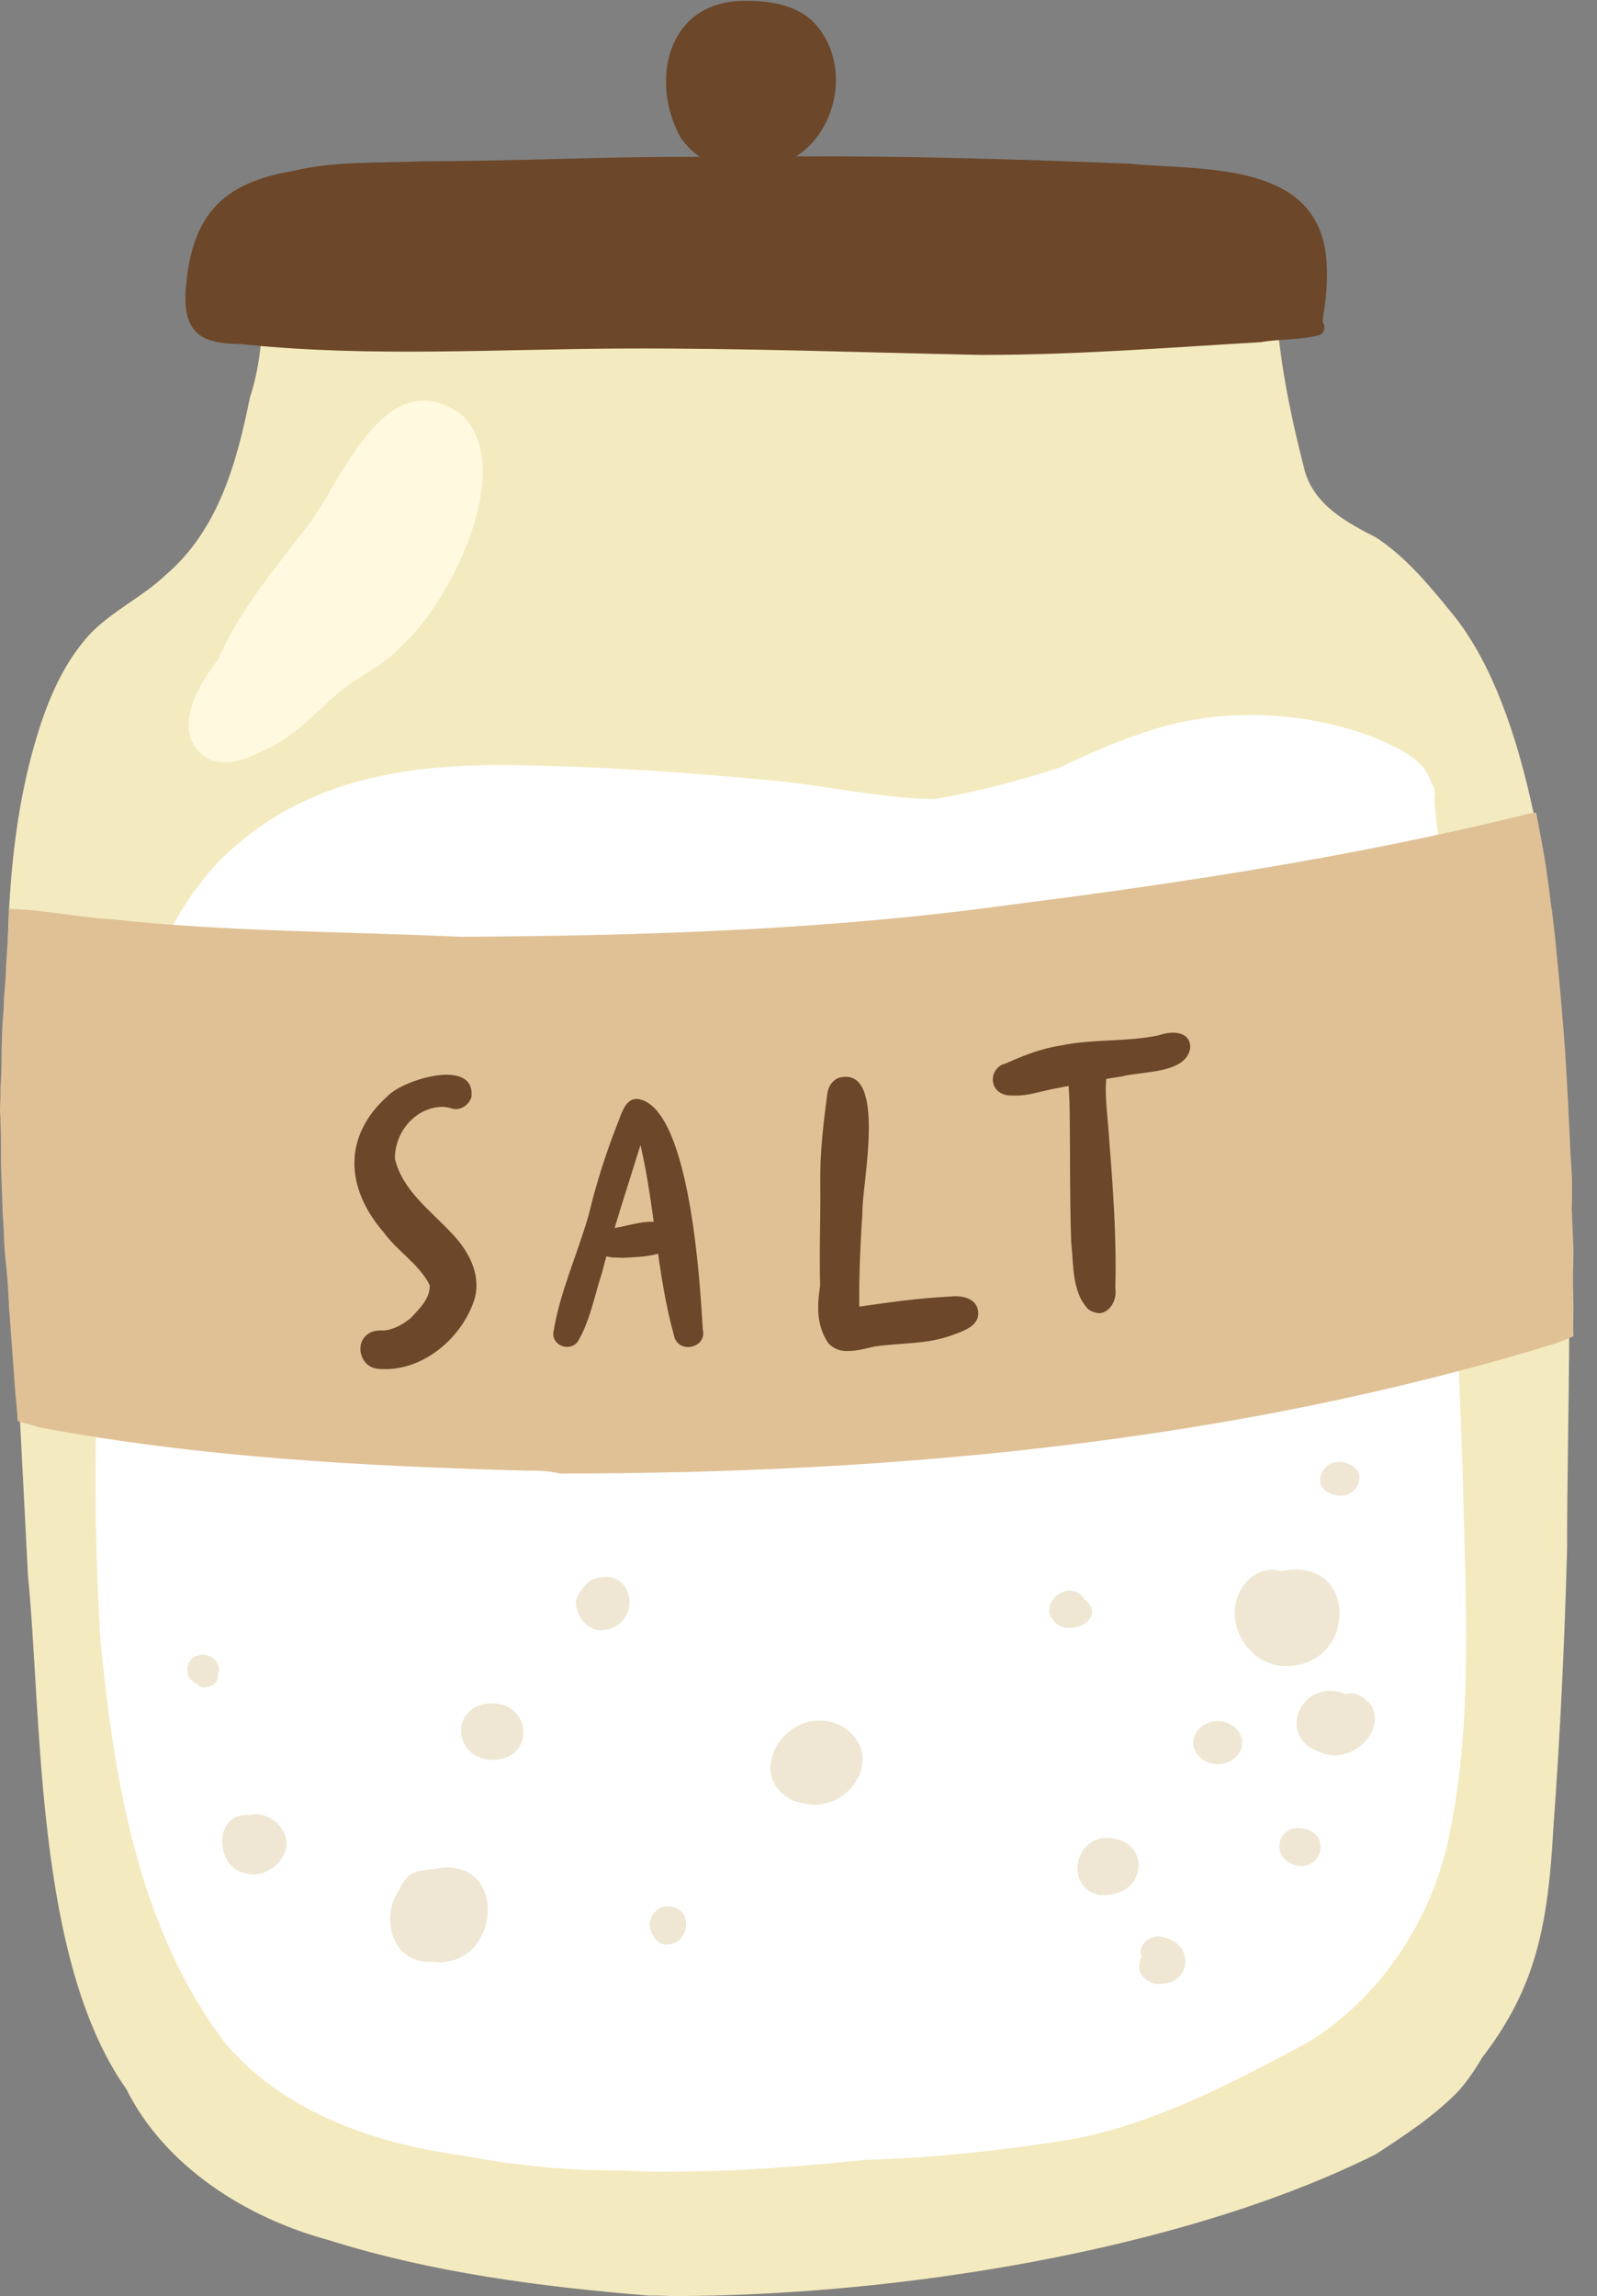 <?xml version="1.0" encoding="UTF-8"?>
<!DOCTYPE svg PUBLIC '-//W3C//DTD SVG 1.0//EN'
          'http://www.w3.org/TR/2001/REC-SVG-20010904/DTD/svg10.dtd'>
<svg height="468.4" preserveAspectRatio="xMidYMid meet" version="1.0" viewBox="-0.0 -0.2 325.9 468.4" width="325.9" xmlns="http://www.w3.org/2000/svg" xmlns:xlink="http://www.w3.org/1999/xlink" zoomAndPan="magnify"
><rect x="-0.0" y="-0.2" width="325.9" height="468.4" fill="#808080" stroke="none"/><g
  ><g id="change1_1"
    ><path d="M132.4,468.1c-22.1-1.8-44.4-4.7-65.6-11.4c-16.6-4.5-33.2-15-41-30.7c0,0,0,0,0,0 C7.1,399.6,8.6,350.4,5.7,321.1C4,286.9,1.9,252.7,1.6,218.5c-0.3-22.9-0.8-46.2,5.9-68.4c2.3-7.6,5.5-15.2,11-21.1 c4.5-4.6,10.5-7.4,15.2-11.8c10.9-9.3,14.6-23,17.3-36.3c1.2-3.6,1.8-7.1,2.2-10.6c-1.3-9.5-3-21.6,8-23.4c16-0.7,32,1.7,47.9,2.7 c19.9,0.6,39.7,0.5,59.6,0.3c19.1-0.1,38.1-0.3,57.2,0.3c2.4,0.1,6.2-0.1,10.6-0.3c10.3-0.5,23.3-1.1,26.3,3.1 c1.6,2.6-0.1,5.8-2.7,6.6c0.2,2.2,0.3,4.5,0.6,6.7c1,10.3,3.1,20,5.6,29.7c2.1,7,8.6,10.4,14.6,13.5c5.9,3.9,10.5,9.4,14.9,14.8 c30.1,35.4,23.9,143.5,24,191.3c-0.5,19-1.4,38-2.8,57c-1.1,20.4-3.7,32.8-14.5,46.9c-1.4,2.4-2.9,4.6-4.7,6.7 c-5,5.2-11.1,9.2-17.1,13.1c-39.7,19.8-98.4,28.9-143.7,28.9C135.5,468.1,134,468.1,132.4,468.1z" fill="#F4EABF"
    /></g
    ><g id="change2_1"
    ><path d="M127.2,442.6c-10.8,0-21.6-0.9-32.3-3c-18.1-2.4-36.5-8.6-48.8-22.8c-17.8-23.4-22.8-53.6-25.6-82.3 c-1.6-27.1-1.4-54.4,1.3-81.5c2.6-26.7,3.5-57.1,23-77.6c18-18,41.3-20.2,65.5-19.4c16.4,0.4,32.8,1.6,49.1,3.2 c10.5,1.1,20.8,3.5,31.4,3.6c8.6-1.5,17.1-3.7,25.4-6.4c7-3.4,14.2-6.4,21.6-8.5c14.1-3.8,30-2.7,43.5,2.7c4.2,1.9,9.5,4.1,10.8,9 c0.6,0.8,0.9,1.8,0.6,2.9c0.3,6.2,1.9,12.7,1.1,19.1c-2.3,13.5,0.1,26.8,0.8,40.3c1.5,29,3.5,57.9,4.1,86.9 c0.6,21.7,1.5,43.8-2.9,65.2c-3.4,17.1-13.9,33.2-28.8,42.4c-15.4,8.2-31.4,16.8-48.8,19.9c-13.7,2.2-27.5,3.7-41.4,4.1 c-13,1.3-26.1,2.4-39.2,2.4C134.3,442.9,130.7,442.8,127.2,442.6z" fill="#FFF"
    /></g
    ><g id="change3_1"
    ><path d="M252.8,331.7C252.8,331.7,252.8,331.7,252.8,331.7c0-0.1,0-0.1,0.1-0.2c-0.1,0.2-0.1,0.4-0.2,0.7 C252.7,332,252.7,331.8,252.8,331.7z" fill="#FFFDED"
    /></g
    ><g id="change4_1"
    ><path d="M48.5,381.4c-4.7-2.5-4.4-12,2.4-11.3c3.2-0.9,6.4,1.5,7.3,4.1c1.3,3.8-2.4,8-6.6,8 C50.5,382.1,49.5,381.9,48.5,381.4z" fill="#EFE7D3"
    /></g
    ><g id="change4_2"
    ><path d="M40,343.2c-2.5-1-2.4-4.9,0.4-5.7c2.7-0.8,5.1,1.8,4,4c0.3,1.4-1.1,2.5-2.6,2.5 C41.2,344.1,40.5,343.8,40,343.2z" fill="#EFE7D3"
    /></g
    ><g id="change4_3"
    ><path d="M88.3,400c-8.6,0.6-10.7-9.5-6.8-14.7c0.3-1,1-1.9,1.8-2.7c1.4-1.3,3.5-1.3,5.3-1.5 c7.9-1.7,11.4,3.8,10.9,9.3c-0.4,4.8-3.8,9.7-9.9,9.7C89.2,400.1,88.8,400.1,88.3,400z" fill="#EFE7D3"
    /></g
    ><g id="change4_4"
    ><path d="M98.7,357c-2.6-0.8-3.8-3.4-3.1-5.7c0.3-1.3,1.9-2.7,3.4-1.7c4.7-1,6.7,1.3,6.5,3.7c-0.2,2-1.9,3.9-4.9,3.9 C99.9,357.2,99.3,357.2,98.7,357z" fill="#EFE7D3"
    /></g
    ><g id="change4_5"
    ><path d="M117.5,326.4c0.5-1.6,1.7-3.3,3.2-4.3c8.9-3.6,10.8,9.5,2.2,10.3c0,0,0,0-0.1,0 C119.4,332.4,117.4,328.9,117.5,326.4z" fill="#EFE7D3"
    /></g
    ><g id="change4_6"
    ><path d="M99.8,358.8c-7.3-0.8-7.9-10.7-0.1-11.5c4.6-0.3,7,2.7,7.1,5.7c0.1,2.9-1.9,5.8-6.2,5.8 C100.3,358.8,100,358.8,99.8,358.8z" fill="#EFE7D3"
    /></g
    ><g id="change4_7"
    ><path d="M135.7,396.5c-2.1-0.3-3.2-2.7-3.1-4.4c0.2-1.6,1.7-3.6,3.7-3.4c5.4,0.1,4.6,7.8-0.3,7.8 C135.9,396.5,135.8,396.5,135.7,396.5z" fill="#EFE7D3"
    /></g
    ><g id="change4_8"
    ><path d="M161.6,367c-10.1-5.2-0.9-19.8,9.5-15.4c9.5,4.8,3.9,16.4-5.1,16.4C164.7,367.9,163.1,367.6,161.6,367z" fill="#EFE7D3"
    /></g
    ><g id="change4_9"
    ><path d="M224.7,386.4c-7.1-0.9-5.9-11.2,0.8-11.7c9.5,0,8.9,11.7-0.3,11.7C225.1,386.4,224.9,386.4,224.7,386.4z" fill="#EFE7D3"
    /></g
    ><g id="change4_10"
    ><path d="M262.3,339.7c-6.4-0.1-10.7-6.2-10.3-11.5c0.1-4.2,4.2-9.5,9.5-7.9c8.5-1.7,12.3,3.9,11.8,9.5 C273,334.8,269.2,339.7,262.3,339.7C262.4,339.7,262.3,339.7,262.3,339.7z" fill="#EFE7D3"
    /></g
    ><g id="change4_11"
    ><path d="M264.3,380.3c-5.2-1.5-3.8-8.8,2.1-7.4c4.8,1.2,3.6,7.6-0.9,7.6C265.1,380.4,264.7,380.4,264.3,380.3z" fill="#EFE7D3"
    /></g
    ><g id="change4_12"
    ><path d="M214.9,330.3c-3.1-3.8,3.8-8.8,6.5-4.1c3.4,2.6,0.2,5.7-3,5.7C217,332,215.8,331.5,214.9,330.3z" fill="#EFE7D3"
    /></g
    ><g id="change4_13"
    ><path d="M269.5,300.9c1.7-5.6,10.7-2.1,7.1,2.6c-0.8,1-1.9,1.4-3.1,1.4C271.2,304.9,268.8,303.3,269.5,300.9z" fill="#EFE7D3"
    /></g
    ><g id="change4_14"
    ><path d="M269,357.1c-8.7-3.3-3.3-15.3,5.6-11.7c2-0.6,3.9,0.7,5,2c3.1,4.5-1.8,10.5-7.2,10.5 C271.2,357.9,270.1,357.6,269,357.1z" fill="#EFE7D3"
    /></g
    ><g id="change4_15"
    ><path d="M243.5,355.3c0-2.4,2.3-4.4,5-4.4s5,2,5,4.4c0,2.4-2.3,4.4-5,4.4S243.5,357.7,243.5,355.3z" fill="#EFE7D3"
    /></g
    ><g id="change4_16"
    ><path d="M235.1,404.3c-1.1-0.5-2.2-1.2-2.5-2.4c-0.3-1-0.1-2,0.4-2.9c-1.1-2.5,2.1-5,4.8-3.9 c6.3,1.8,4.8,9.4-0.8,9.4C236.4,404.6,235.8,404.5,235.1,404.3z" fill="#EFE7D3"
    /></g
    ><g id="change5_1"
    ><path d="M107.1,299.8c-33.1-0.9-66.4-2.7-99-8.8c-0.6-0.2-1.1-0.3-1.7-0.5c-0.6-0.2-1.2-0.3-1.8-0.5c0,0,0,0,0,0 c-0.3-0.1-0.7-0.2-1-0.3c-0.1-2.1-0.3-4.1-0.5-6.1c-0.4-5.5-0.8-11-1.2-16.4c0,0.1,0,0.2,0,0.3c-0.1-1.9-0.2-3.8-0.3-5.6 c-0.2-2.6-0.5-5.2-0.7-7.8c-0.1-1.5-0.1-3-0.2-4.5c-0.1-1.2-0.2-2.5-0.2-3.7c-0.1-2.8-0.2-5.7-0.3-8.5c0-1.3,0-2.6,0-3.8 c0-1.5,0-3-0.1-4.5c0,0.1,0,0.2,0,0.2c0-0.9,0-1.8-0.1-2.7c0-1.3,0.1-2.6,0.1-3.9c0,0.1,0,0.1,0,0.2c0-0.4,0-0.9,0-1.3 c0,0.1,0,0.1,0,0.2c0.1-1.7,0.2-3.4,0.2-5c0-1.7,0-3.4,0.1-5c0-1.4,0.1-2.9,0.2-4.3c0.1-1.3,0.2-2.6,0.2-3.9 c0.1-1.3,0.2-2.5,0.3-3.8c0.1-1.4,0.1-2.8,0.2-4.1c0.2-2.7,0.4-5.4,0.5-8.1c0-0.8,0-1.6,0-2.3c0.1,0,0.2,0,0.2-0.1 c6.8,0.2,13.7,1.7,20.5,2.1c23.7,2.6,47.6,2.5,71.4,3.6c37.7-0.2,75.5-1.4,112.8-6.6c34.8-4.4,69.6-9.8,103.7-18.1 c1-0.3,2-0.6,3.1-0.6c0.2,1.3,0.5,2.5,0.7,3.8c0.5,2.4,0.9,4.9,1.3,7.3c0.3,2.2,0.6,4.4,0.9,6.6c0,0,0,0.1,0,0.1c0,0.1,0,0.2,0,0.2 c0.1,0.5,0.1,1,0.2,1.4c0,0,0-0.1,0-0.1c0,0.2,0,0.3,0.1,0.5c0.4,3.4,0.8,6.9,1.1,10.3c0.5,4.9,0.9,9.7,1.3,14.6 c0.4,4.8,0.6,9.6,0.9,14.4c0.1,2.8,0.3,5.6,0.4,8.5c0.1,2.3,0.3,4.7,0.4,7.1c0,1.3,0,2.6,0,3.9c0,1.1-0.1,2.1,0,3.2 c0.1,2.5,0.2,5,0.3,7.6c0,1.9-0.1,3.9-0.1,5.8c0,2.1,0.1,4.1,0.1,6.2c0-0.1,0-0.2,0-0.3c0,1.9-0.1,3.8,0,5.7 c-1.5,0.7-3,1.2-4.1,1.6c-65.4,20-134.4,26.4-202.7,26.4C111.8,299.8,109.4,299.8,107.1,299.8z" fill="#E0C196"
    /></g
    ><g id="change6_1"
    ><path d="M200,72.2c-24.2-0.5-48.4-1.4-72.6-1.3c-25.7,0.1-51.5,1.8-77.2-0.8c-0.2,0-0.4,0-0.7-0.1 c-6.9-0.1-12.3-1-11.6-11c1.1-15.3,7.5-21.9,21.8-24.3c8.5-2.1,18.1-1.6,26.6-2c18.8,0,37.6-1,56.5-0.9c-1.5-1-2.8-2.4-3.9-3.9 c-6.2-11.2-3-27.2,12-27.9c5.2-0.2,11.5,0.5,15.3,4.5c7.5,8.2,4.8,21.7-3.7,27.2c22.7-0.1,45.5,0.6,68.1,1.5 c14,1.4,36.7-0.6,39.8,17.4c0.7,4.2,0.4,9-0.3,13.2c-0.1,0.5-0.1,1.1-0.2,1.7c0.6,0.8,0.5,2-0.5,2.6c-3.8,1.1-8.1,0.8-12.1,1.5 c-18.8,1.1-37.6,2.6-56.4,2.6C200.7,72.2,200.3,72.2,200,72.2z" fill="#6C4729"
    /></g
    ><g id="change6_2"
    ><path d="M76.9,279c-3.3-0.4-4.6-5-1.9-7c1-0.8,2.2-0.8,3.5-0.8c2-0.2,3.8-1.3,5.3-2.5c1.7-1.8,4-4,3.9-6.7 c-2.1-4.3-6.6-6.9-9.4-10.8c-7.8-9-8.4-19.6,0.8-27.8c3.2-3.4,18-7.9,17.1,0.2c-0.5,1.7-2.4,2.9-4.1,2.3c-0.7-0.2-1.3-0.3-2-0.3 c-5.5,0.2-9.6,5.3-9.5,10.6c1.5,6.4,7.2,10.5,11.5,15.1c3.4,3.5,6.1,8.3,4.8,13.3c-2.3,7.7-10,14.5-18.2,14.5 C78.1,279.1,77.5,279.1,76.9,279z" fill="#6C4729"
    /></g
    ><g id="change6_3"
    ><path d="M137.5,272.1c-3.5-12.7-3.8-25.9-6.8-38.7c-2.7,8.7-5.6,17.4-7.9,26.2c-1.5,4.6-2.4,9.7-4.9,13.9 c-1.6,2.1-5.1,0.9-5-1.7c0,0,0,0,0,0c1.3-8.4,5-16.2,7.3-24.4c1.5-6.3,3.5-12.5,5.9-18.6c0.8-2,1.7-5.5,4.6-4.7 c10.1,2.6,12.2,37.5,12.7,46.8c0.6,2.3-1.2,3.7-3,3.7C139.1,274.6,137.8,273.8,137.5,272.1z" fill="#6C4729"
    /></g
    ><g id="change6_4"
    ><path d="M123.1,255.8c-2.2-1.2-1.7-4.7,0.7-5.3c3.8-0.2,8.2-2.4,11.9-1c0.8,0.2,1.4,0.6,1.8,1.4 c2.1,5.3-7.1,5.3-10.4,5.5C125.8,256.3,124.3,256.5,123.1,255.8z" fill="#6C4729"
    /></g
    ><g id="change6_5"
    ><path d="M167.8,269.4c-0.9-9.4-0.3-18.8-0.4-28.2c-0.1-6.1,0.6-12,1.4-18c0.1-1.5,0.9-2.9,2.3-3.5 c10.2-2.9,4.7,22.3,4.9,27.4c-0.5,7.5-0.8,14.9-0.6,22.4c-0.2,2.2-2,3.3-3.8,3.3C169.8,272.7,168.1,271.6,167.8,269.4z" fill="#6C4729"
    /></g
    ><g id="change6_6"
    ><path d="M169.1,273.9c-4.9-7,0.2-16.1,0-23.8c0.3-1.9-0.6-5.2,2.1-5.4c3.2,0.2,1.7,6,2.2,8.2c0.3,4.5,1,9,1.6,13.5 c6.3-0.9,12.5-1.8,18.9-2.1c2.3-0.3,5.4,0.3,5.7,3c0.4,2.9-2.9,4-5.1,4.8c-5.2,2-10.8,1.6-16.1,2.4c-1.7,0.4-3.5,0.9-5.3,0.9 C171.8,275.5,170.3,275.1,169.1,273.9z" fill="#6C4729"
    /></g
    ><g id="change6_7"
    ><path d="M205.4,223.2c-1.6-0.3-2.8-1.5-2.8-3.2c0-1.5,1.1-2.9,2.5-3.2c3.6-1.6,7.3-3.1,11.3-3.7 c6.6-1.4,13.5-0.7,20.1-2.1c2.4-0.9,6.4-1,6.4,2.5c-0.7,5.4-9.9,4.8-14,5.9c-4.8,0.7-9.6,1.7-14.3,2.6c-2.4,0.5-4.8,1.3-7.2,1.3 C206.7,223.3,206,223.3,205.4,223.2z" fill="#6C4729"
    /></g
    ><g id="change6_8"
    ><path d="M222.1,266.9c-3.4-3.5-3-9.2-3.5-13.7c-0.3-8.6-0.2-17.2-0.3-25.7c0-3-0.2-6-0.4-9c-0.4-1.3,0.4-2.8,1.8-3 c1-0.1,2,0.4,2.4,1.3c2.2-0.5,3.9,1.8,3.6,3.8c-0.2,3.5,0.4,7.6,0.6,10.9c0.8,10.3,1.6,20.7,1.3,31.1c0.4,2.5-1.2,5.1-3.4,5.1 C223.5,267.6,222.8,267.4,222.1,266.9z" fill="#6C4729"
    /></g
    ><g id="change7_1"
    ><path d="M42.5,154.6c-7.9-4.7-2.4-14.8,2-20.2c4.6-10.7,12.4-19.5,19.3-28.7c6.8-9.9,15.4-32,30.4-21.3 c11.4,10.8-2.3,38.2-12,46.9c-3.7,4.3-9.3,6.4-13.4,10.1c-4.8,4.1-9.1,9.1-15,11.5c-2.5,1.2-5.2,2.4-7.9,2.4 C44.7,155.3,43.6,155.1,42.5,154.6z" fill="#FFF9E0"
    /></g
  ></g
></svg
>
